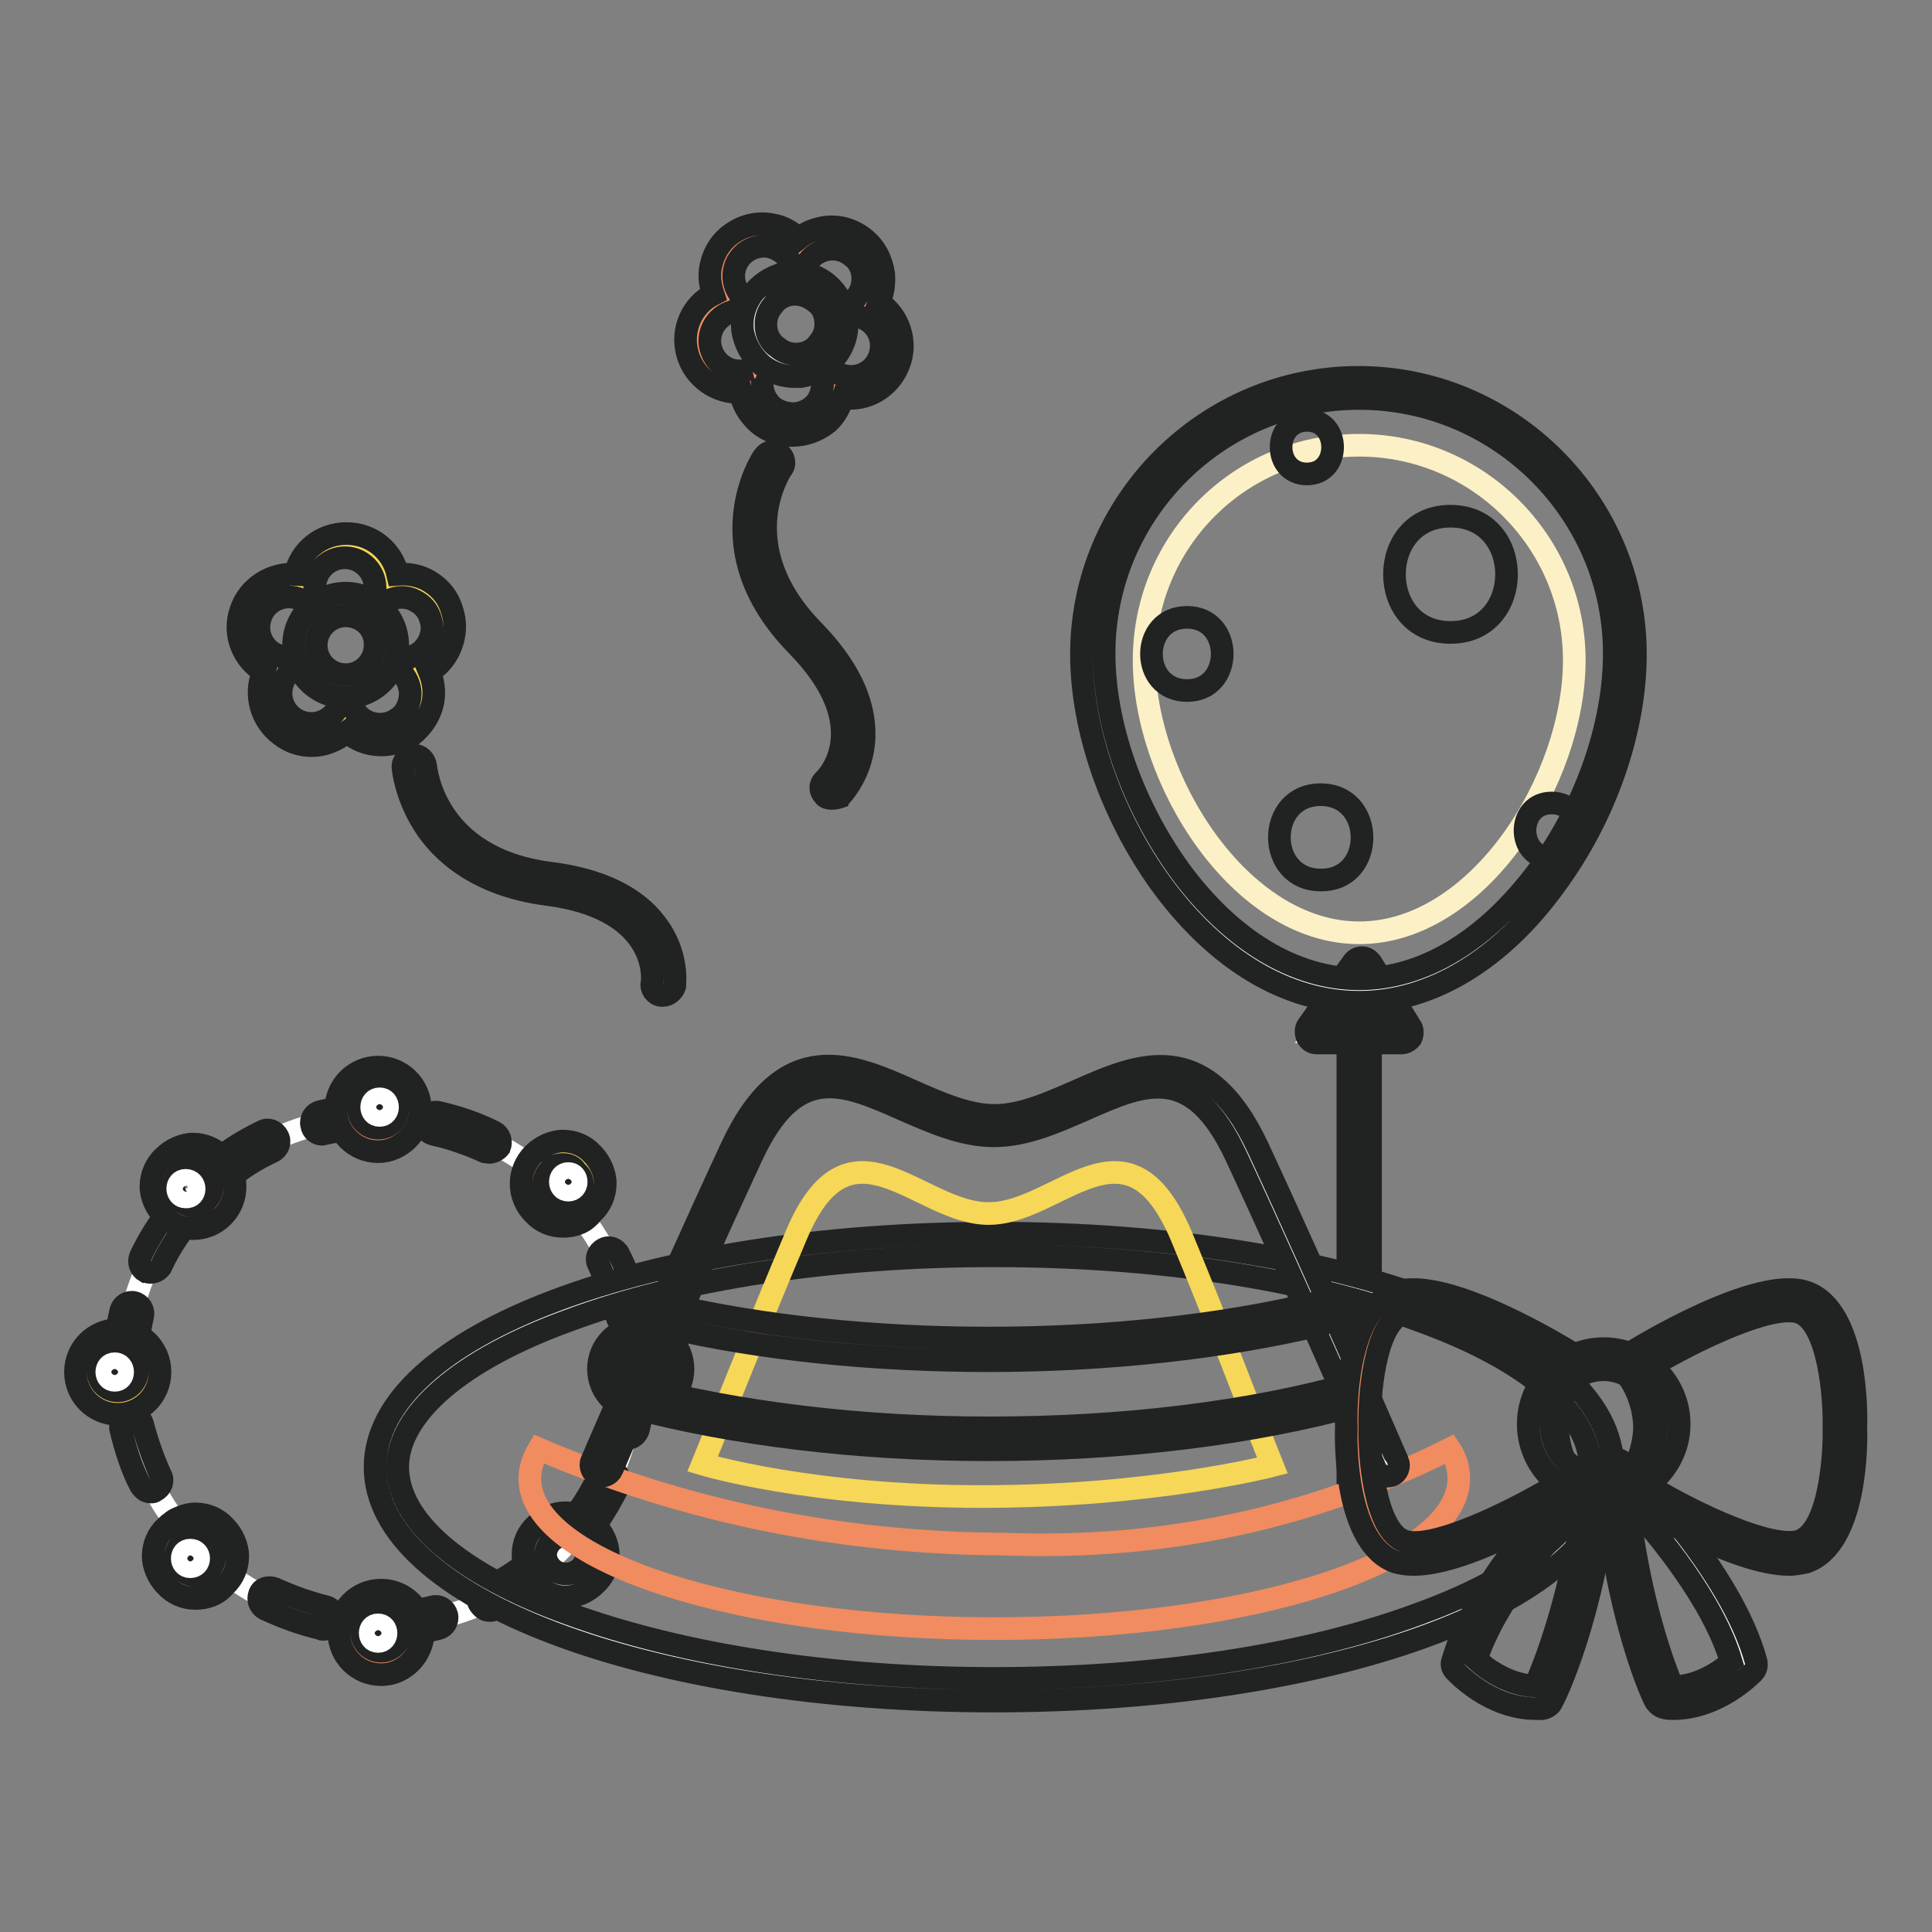 <?xml version="1.0" encoding="utf-8"?>
<!-- Svg Vector Icons : http://www.onlinewebfonts.com/icon -->
<!DOCTYPE svg PUBLIC "-//W3C//DTD SVG 1.1//EN" "http://www.w3.org/Graphics/SVG/1.1/DTD/svg11.dtd">
<svg version="1.1" xmlns="http://www.w3.org/2000/svg" xmlns:xlink="http://www.w3.org/1999/xlink" x="0px" y="0px" viewBox="0 0 256 256" enable-background="new 0 0 256 256" xml:space="preserve">
<rect x="0" y="0" width="256" height="256" fill="#808080" stroke="none"/>
<g> <path stroke-width="3" fill-opacity="0" stroke="#ffffff"  d="M180.5,128.3l-6,8.4h11.2L180.5,128.3z"/> <path stroke-width="3" fill-opacity="0" stroke="#212222"  d="M185.7,138.2h-11.2c-0.6,0-1-0.3-1.3-0.8c-0.2-0.5-0.2-1.1,0.1-1.5l6-8.4c0.3-0.4,0.7-0.6,1.2-0.6 c0.5,0,0.9,0.3,1.2,0.7l5.2,8.4c0.3,0.4,0.3,1,0.1,1.5C186.7,137.9,186.2,138.2,185.7,138.2L185.7,138.2z M177.4,135.2h5.7 l-2.6-4.2L177.4,135.2L177.4,135.2z"/> <path stroke-width="3" fill-opacity="0" stroke="#ffffff"  d="M215.3,86.7c0,19.5-15.8,44.6-35.3,44.6c-19.4,0-35.3-25.2-35.3-44.6c0-19.4,15.8-35.3,35.3-35.3 C199.5,51.4,215.3,67.2,215.3,86.7z"/> <path stroke-width="3" fill-opacity="0" stroke="#212222"  d="M180.1,132.8c-9.5,0-18.8-5.5-26.2-15.6c-6.6-9.1-10.6-20.5-10.6-30.5c0-20.2,16.5-36.7,36.7-36.7 c20.2,0,36.7,16.5,36.7,36.7c0,10-3.9,21.4-10.6,30.5C198.9,127.2,189.6,132.8,180.1,132.8z M180.1,52.8 c-18.6,0-33.8,15.1-33.8,33.8c0,9.4,3.8,20.1,10,28.7c6.8,9.3,15.3,14.4,23.8,14.4c8.5,0,16.9-5.1,23.8-14.4 c6.3-8.6,10-19.3,10-28.7C213.9,68,198.7,52.8,180.1,52.8z"/> <path stroke-width="3" fill-opacity="0" stroke="#fcf1c6"  d="M208.6,87.5c0,15.8-12.7,36.1-28.5,36.1s-28.5-20.3-28.5-36.1S164.3,59,180.1,59 C195.8,59,208.6,71.8,208.6,87.5z"/> <path stroke-width="3" fill-opacity="0" stroke="#212222"  d="M180.1,197.9c-0.8,0-1.5-0.7-1.5-1.5v-59.7c0-0.8,0.7-1.5,1.5-1.5s1.5,0.7,1.5,1.5v59.7 C181.6,197.2,180.9,197.9,180.1,197.9z M157.3,81.8c-6.3,0-6.3,9.7,0,9.7C163.5,91.5,163.5,81.8,157.3,81.8z M192.2,68.4 c-9.9,0-9.9,15.4,0,15.4C202.1,83.8,202.1,68.4,192.2,68.4z M175,105.3c-7.3,0-7.3,11.3,0,11.3C182.3,116.7,182.3,105.3,175,105.3z "/> <path stroke-width="3" fill-opacity="0" stroke="#212222"  d="M173.2,55.7c-4.6,0-4.6,7.1,0,7.1C177.7,62.8,177.7,55.7,173.2,55.7z"/> <path stroke-width="3" fill-opacity="0" stroke="#212222"  d="M205.6,106.4c-4.7,0-4.7,7.3,0,7.3C210.4,113.7,210.4,106.4,205.6,106.4z"/> <path stroke-width="3" fill-opacity="0" stroke="#f6d757"  d="M36.8,88.4c0.1,0,0.2,0.1,0.2,0.1l-0.2,0.2c-1.8,2.5-1.2,5.8,1.2,7.6c2.5,1.8,5.8,1.2,7.6-1.2 c0.1-0.1,0.1-0.1,0.1-0.2c0.1,0.1,0.1,0.1,0.1,0.2c1.8,2.5,5.2,3,7.6,1.2c2.5-1.8,3-5.2,1.2-7.6l-0.2-0.2c0.1,0,0.2-0.1,0.2-0.1 c2.9-0.9,4.4-4,3.5-6.9c-0.9-2.9-4-4.4-6.9-3.5c-0.1,0-0.2,0.1-0.2,0.1v-0.2c0-3-2.5-5.5-5.5-5.5s-5.5,2.5-5.5,5.5V78 C40.2,78,40.1,78,40,78c-2.9-0.9-6,0.6-6.9,3.5C32.3,84.3,33.9,87.5,36.8,88.4L36.8,88.4z"/> <path stroke-width="3" fill-opacity="0" stroke="#212222"  d="M41.3,98.8c-1.4,0-2.8-0.4-4.1-1.4c-2.6-1.9-3.6-5.4-2.3-8.4c-2.7-1.6-4.1-5-3-8.1c1-3.1,4.1-5,7.2-4.8 c0.7-3.1,3.4-5.4,6.8-5.4s6.1,2.3,6.8,5.4c1.3-0.1,2.6,0.1,3.8,0.7c1.7,0.9,2.9,2.3,3.4,4.1c0.6,1.8,0.4,3.6-0.4,5.3 c-0.6,1.2-1.5,2.2-2.6,2.8c0.5,1.2,0.7,2.5,0.5,3.8c-0.3,1.8-1.3,3.4-2.8,4.6c-2.6,1.9-6.3,1.7-8.6-0.4 C44.5,98.2,42.9,98.8,41.3,98.8z M45.8,93.4c0.5,0,0.9,0.2,1.2,0.7l0.1,0.2c1.3,1.8,3.8,2.2,5.6,0.9c0.9-0.6,1.4-1.5,1.6-2.6 s-0.1-2.1-0.7-3l-0.1-0.1c-0.3-0.4-0.4-0.9-0.2-1.4c0.2-0.4,0.6-0.9,1-1l0.2-0.1c1-0.3,1.8-1,2.3-2s0.6-2,0.2-3.1 c-0.3-1-1-1.8-2-2.3c-0.9-0.5-2-0.6-3.1-0.2l-0.2,0.1c-0.5,0.2-1,0.1-1.4-0.2c-0.4-0.3-0.6-0.7-0.6-1.2v-0.2c0-2.2-1.8-4-4-4 c-2.2,0-4,1.8-4,4V78c0,0.5-0.2,1-0.6,1.2c-0.4,0.3-0.9,0.4-1.4,0.2l-0.2-0.1c-2.1-0.7-4.4,0.5-5,2.6c-0.7,2.1,0.5,4.4,2.6,5 l0.2,0.1c0.5,0.1,0.9,0.5,1,1c0.1,0.5,0.1,1-0.2,1.4l-0.1,0.1c-1.3,1.8-0.9,4.3,0.9,5.6c1.8,1.3,4.3,0.9,5.6-0.9l0.1-0.2 C44.9,93.6,45.3,93.4,45.8,93.4z"/> <path stroke-width="3" fill-opacity="0" stroke="#ffffff"  d="M40.4,85.5c0,3,2.4,5.4,5.4,5.4s5.4-2.4,5.4-5.4c0-3-2.4-5.4-5.4-5.4S40.4,82.5,40.4,85.5z"/> <path stroke-width="3" fill-opacity="0" stroke="#212222"  d="M45.8,92.4c-3.8,0-6.9-3.1-6.9-6.9c0-3.8,3.1-6.9,6.9-6.9s6.9,3.1,6.9,6.9C52.7,89.3,49.6,92.4,45.8,92.4z  M45.8,81.6c-2.2,0-3.9,1.8-3.9,3.9c0,2.2,1.8,3.9,3.9,3.9c2.2,0,3.9-1.8,3.9-3.9C49.8,83.3,48,81.6,45.8,81.6z"/> <path stroke-width="3" fill-opacity="0" stroke="#212222"  d="M87.8,131.9h-0.2c-0.8-0.1-1.4-0.9-1.2-1.7c0.1-0.4,1-9.8-14-11.7c-9.2-1.2-14-5.7-16.2-9.2 c-2.5-3.9-2.8-7.5-2.8-7.6c-0.1-0.8,0.6-1.5,1.4-1.6s1.5,0.6,1.6,1.4c0.1,0.5,1.1,12.2,16.5,14.2c6.5,0.8,11.3,3.1,14,6.7 c3.1,4,2.5,8.1,2.5,8.3C89.2,131.3,88.6,131.9,87.8,131.9z"/> <path stroke-width="3" fill-opacity="0" stroke="#f08c60"  d="M96.5,39.6c0.1,0.1,0.1,0.1,0.1,0.2c-0.1,0-0.2,0.1-0.2,0.1c-2.9,0.8-4.6,3.8-3.8,6.7 c0.8,2.9,3.8,4.6,6.7,3.8c0.1,0,0.2-0.1,0.2-0.1v0.2c-0.1,3,2.2,5.6,5.2,5.7c3,0.1,5.6-2.2,5.7-5.2v-0.2c0.1,0.1,0.1,0.1,0.2,0.1 c2.8,1,6-0.4,7-3.2c1-2.8-0.4-6-3.2-7c-0.1,0-0.2-0.1-0.2-0.1l0.2-0.2c1.9-2.3,1.5-5.8-0.9-7.7c-2.3-1.9-5.8-1.5-7.7,0.9 c-0.1,0.1-0.1,0.1-0.1,0.2c-0.1-0.1-0.1-0.1-0.1-0.2c-1.7-2.5-5-3.2-7.6-1.5C95.5,33.7,94.8,37.1,96.5,39.6z"/> <path stroke-width="3" fill-opacity="0" stroke="#212222"  d="M104.9,57.7h-0.3c-1.8-0.1-3.6-0.9-4.8-2.3c-0.9-1-1.5-2.2-1.7-3.4c-3.1,0.1-6.1-1.9-7-5.1 c-0.9-3.2,0.6-6.5,3.4-7.9c-0.4-1.2-0.6-2.5-0.3-3.8c0.4-1.8,1.4-3.4,3-4.4c1.5-1,3.4-1.4,5.2-1c1.3,0.2,2.5,0.9,3.4,1.8 c1-0.8,2.2-1.3,3.6-1.5c1.8-0.2,3.6,0.3,5.1,1.5c1.5,1.2,2.3,2.8,2.6,4.7c0.1,1.3-0.1,2.6-0.6,3.8c2.6,1.7,3.8,5.2,2.6,8.2 c-1.2,3.1-4.3,4.9-7.4,4.4c-0.4,1.2-1,2.4-2,3.3C108.3,57.1,106.7,57.7,104.9,57.7L104.9,57.7z M99.5,48.8c0.3,0,0.7,0.1,0.9,0.3 c0.4,0.3,0.6,0.8,0.6,1.3v0.2c-0.1,1,0.3,2.1,1,2.9s1.7,1.2,2.8,1.3c1,0.1,2.1-0.3,2.9-1c0.8-0.7,1.2-1.7,1.3-2.8v-0.2 c0-0.5,0.2-1,0.7-1.2c0.4-0.2,0.9-0.3,1.4-0.1l0.2,0.1c2.1,0.8,4.4-0.2,5.2-2.3s-0.2-4.4-2.3-5.2l-0.2-0.1c-0.5-0.1-0.9-0.6-1-1 c-0.1-0.5,0-1,0.3-1.4l0.1-0.1c0.7-0.9,1-1.8,0.9-3c-0.1-1-0.6-2-1.5-2.6c-1.7-1.4-4.2-1.1-5.6,0.6l-0.1,0.2 c-0.3,0.4-0.7,0.6-1.2,0.6c-0.5,0-0.9-0.3-1.2-0.7l-0.1-0.1c-0.6-0.9-1.5-1.5-2.6-1.8c-1-0.2-2.1,0-3,0.6c-0.9,0.6-1.5,1.5-1.7,2.5 c-0.2,1,0,2.1,0.6,3l0.1,0.1c0.3,0.4,0.4,0.9,0.2,1.4c-0.2,0.5-0.6,0.8-1,0.9l-0.2,0.1c-2.1,0.6-3.4,2.8-2.8,4.9 c0.6,2.2,2.8,3.4,4.9,2.8l0.2-0.1C99.2,48.9,99.3,48.8,99.5,48.8z"/> <path stroke-width="3" fill-opacity="0" stroke="#ffffff"  d="M100,43c0,3,2.4,5.4,5.4,5.4c3,0,5.4-2.4,5.4-5.4c0,0,0,0,0,0c0-3-2.4-5.4-5.4-5.4 C102.4,37.6,100,40,100,43C100,43,100,43,100,43z"/> <path stroke-width="3" fill-opacity="0" stroke="#212222"  d="M105.3,49.9c-1.5,0-3.1-0.5-4.3-1.5c-1.4-1.2-2.3-2.8-2.6-4.6c-0.2-1.8,0.3-3.6,1.5-5.1 c1.2-1.4,2.8-2.3,4.6-2.6c1.8-0.2,3.6,0.3,5.1,1.5c1.4,1.2,2.3,2.8,2.6,4.6c0.2,1.8-0.3,3.6-1.5,5.1c-1.2,1.5-2.8,2.3-4.6,2.6 H105.3z M105.4,39h-0.4c-1,0.1-2,0.6-2.6,1.5c-0.7,0.8-1,1.8-0.9,2.9c0.1,1,0.6,2,1.5,2.6c0.8,0.7,1.8,1,2.9,0.9 c1-0.1,2-0.6,2.6-1.5c0.7-0.8,1-1.8,0.9-2.9s-0.6-2-1.5-2.6C107.1,39.3,106.2,39,105.4,39z"/> <path stroke-width="3" fill-opacity="0" stroke="#212222"  d="M110.2,105.8c-0.4,0-0.8-0.1-1-0.4c-0.6-0.6-0.6-1.5,0.1-2.1c0.3-0.3,6.9-7-3.7-17.8 c-12.6-12.9-4.5-24.9-4.4-25c0.5-0.7,1.4-0.9,2-0.4c0.7,0.4,0.9,1.4,0.4,2c-0.3,0.4-6.7,10.3,4.1,21.4c4.6,4.7,6.9,9.4,6.8,14 c-0.1,5-3.1,7.9-3.2,8.1C111,105.7,110.6,105.8,110.2,105.8L110.2,105.8z"/> <path stroke-width="3" fill-opacity="0" stroke="#ffffff"  d="M16.6,181.6c0,18.6,15.1,33.7,33.7,33.7c18.6,0,33.7-15.1,33.7-33.7l0,0c0-18.6-15.1-33.7-33.7-33.7 C31.7,148,16.6,163,16.6,181.6L16.6,181.6z"/> <path stroke-width="3" fill-opacity="0" stroke="#212222"  d="M50.3,216.7c-0.8,0-1.5-0.7-1.5-1.5s0.7-1.5,1.5-1.5c2.4,0,4.8-0.2,7.1-0.8c0.8-0.2,1.6,0.3,1.8,1.1 c0.2,0.8-0.3,1.6-1.1,1.8C55.6,216.4,53,216.7,50.3,216.7z M42.8,215.9c-0.1,0-0.2,0-0.3-0.1c-2.6-0.6-5-1.5-7.4-2.6 c-0.7-0.4-1-1.2-0.7-2s1.2-1,2-0.7c2.2,1,4.4,1.8,6.8,2.4c0.8,0.2,1.3,1,1.1,1.8C44.1,215.5,43.5,215.9,42.8,215.9L42.8,215.9z  M64.9,213.4c-0.6,0-1-0.3-1.4-0.9c-0.4-0.7-0.1-1.6,0.7-2c2.2-1,4.2-2.3,6.1-3.8c0.6-0.5,1.5-0.4,2.1,0.2c0.5,0.6,0.4,1.5-0.2,2.1 c-2,1.7-4.3,3.1-6.6,4.2C65.3,213.4,65.1,213.4,64.9,213.4z M29.3,209.4c-0.3,0-0.6-0.1-0.9-0.3c-2-1.7-3.9-3.5-5.6-5.5 c-0.5-0.6-0.4-1.5,0.2-2.1c0.6-0.5,1.5-0.4,2.1,0.2c1.5,1.9,3.2,3.6,5.1,5.1c0.6,0.5,0.7,1.4,0.2,2.1 C30.2,209.2,29.8,209.4,29.3,209.4L29.3,209.4z M76.6,204.1c-0.3,0-0.7-0.1-0.9-0.3c-0.6-0.5-0.7-1.4-0.2-2.1 c1.5-1.9,2.8-3.9,3.8-6.1c0.4-0.7,1.2-1,2-0.7c0.7,0.4,1,1.2,0.7,2c-1.2,2.3-2.5,4.6-4.2,6.6C77.4,203.9,77,204.1,76.6,204.1z  M20,197.7c-0.6,0-1-0.3-1.4-0.9c-1.2-2.3-2-4.9-2.6-7.4c-0.2-0.8,0.3-1.6,1.1-1.8s1.6,0.3,1.8,1.1c0.6,2.3,1.4,4.6,2.4,6.8 c0.4,0.7,0.1,1.6-0.7,2C20.4,197.7,20.2,197.7,20,197.7z M83.1,190.6c-0.1,0-0.2,0-0.3-0.1c-0.8-0.2-1.3-1-1.1-1.8 c0.6-2.3,0.8-4.7,0.8-7.1v-0.1c0-0.8,0.7-1.5,1.5-1.5s1.5,0.7,1.5,1.5v0.1c0,2.6-0.3,5.3-0.9,7.8C84.4,190.1,83.8,190.6,83.1,190.6 z M16.6,183.1c-0.8,0-1.5-0.7-1.5-1.5v-0.1c0-2.6,0.3-5.2,0.9-7.8c0.2-0.8,1-1.3,1.8-1.1s1.3,1,1.1,1.8c-0.5,2.3-0.8,4.7-0.8,7.1 v0.1C18.1,182.5,17.4,183.1,16.6,183.1L16.6,183.1z M83.1,175.5c-0.7,0-1.3-0.4-1.4-1.2c-0.6-2.3-1.4-4.6-2.4-6.8 c-0.4-0.7-0.1-1.6,0.7-2c0.7-0.4,1.6-0.1,2,0.7c1.2,2.3,2,4.9,2.6,7.4c0.2,0.8-0.3,1.6-1.1,1.8H83.1z M19.9,168.6 c-0.2,0-0.4-0.1-0.6-0.1c-0.7-0.4-1-1.2-0.7-2c1.1-2.3,2.5-4.6,4.2-6.6c0.5-0.6,1.4-0.7,2.1-0.2c0.6,0.5,0.7,1.4,0.2,2.1 c-1.5,1.9-2.8,3.9-3.8,6.1C21,168.3,20.5,168.6,19.9,168.6L19.9,168.6z M76.5,162c-0.4,0-0.9-0.2-1.2-0.6c-1.5-1.8-3.2-3.6-5.1-5.1 c-0.6-0.5-0.7-1.4-0.2-2.1c0.5-0.6,1.4-0.7,2.1-0.2c2,1.6,3.9,3.5,5.6,5.5c0.5,0.6,0.4,1.5-0.2,2.1C77.2,161.9,76.8,162,76.5,162z  M29.2,156.8c-0.4,0-0.9-0.2-1.2-0.6c-0.5-0.6-0.4-1.5,0.2-2.1c2-1.7,4.3-3.1,6.6-4.2c0.7-0.4,1.6-0.1,2,0.7c0.4,0.7,0.1,1.6-0.7,2 c-2.2,1-4.2,2.3-6.1,3.9C29.9,156.7,29.5,156.8,29.2,156.8L29.2,156.8z M64.8,152.7c-0.2,0-0.4-0.1-0.6-0.1c-2.2-1-4.5-1.8-6.8-2.3 c-0.8-0.2-1.3-1-1.1-1.8c0.2-0.8,1-1.3,1.8-1.1c2.6,0.6,5,1.4,7.4,2.6c0.7,0.4,1,1.2,0.7,2C65.9,152.4,65.3,152.7,64.8,152.7 L64.8,152.7z M42.7,150.3c-0.7,0-1.3-0.5-1.4-1.2c-0.2-0.8,0.3-1.6,1.1-1.8c2.5-0.6,5.2-0.9,7.8-0.9c0.8,0,1.5,0.7,1.5,1.5 c0,0.8-0.7,1.5-1.5,1.5c-2.4,0-4.8,0.3-7.1,0.8C42.9,150.2,42.8,150.3,42.7,150.3z"/> <path stroke-width="3" fill-opacity="0" stroke="#f08c60"  d="M45.9,147c0,2.3,1.8,4.1,4.1,4.1c2.3,0,4.1-1.8,4.1-4.1c0-2.3-1.8-4.1-4.1-4.1 C47.8,142.8,45.9,144.7,45.9,147z"/> <path stroke-width="3" fill-opacity="0" stroke="#212222"  d="M50.1,152.6c-3.1,0-5.6-2.5-5.6-5.6c0-3.1,2.5-5.6,5.6-5.6c3.1,0,5.6,2.5,5.6,5.6 C55.7,150,53.1,152.6,50.1,152.6z M50.1,144.3c-1.5,0-2.6,1.2-2.6,2.6c0,1.5,1.2,2.6,2.6,2.6c1.5,0,2.6-1.2,2.6-2.6 C52.7,145.5,51.5,144.3,50.1,144.3z"/> <path stroke-width="3" fill-opacity="0" stroke="#f08c60"  d="M21.5,157.2c0,2.3,1.8,4.1,4.1,4.1c2.3,0,4.1-1.8,4.1-4.1c0-2.3-1.8-4.1-4.1-4.1 C23.4,153.1,21.5,155,21.5,157.2z"/> <path stroke-width="3" fill-opacity="0" stroke="#212222"  d="M25.6,162.8c-1.5,0-2.9-0.6-3.9-1.7c-1-1-1.7-2.5-1.7-3.9s0.6-2.9,1.7-3.9c1-1,2.5-1.7,3.9-1.7 s2.9,0.6,3.9,1.7c2.2,2.2,2.2,5.7,0,7.9C28.5,162.2,27.1,162.8,25.6,162.8z M25.6,154.6c-0.7,0-1.4,0.2-1.8,0.8 c-0.5,0.5-0.8,1.2-0.8,1.8s0.2,1.4,0.8,1.8c0.5,0.5,1.2,0.8,1.8,0.8s1.4-0.2,1.8-0.8c1-1,1-2.7,0-3.8 C27,154.9,26.4,154.6,25.6,154.6z"/> <path stroke-width="3" fill-opacity="0" stroke="#f6d757"  d="M11.5,181.8c0,2.3,1.8,4.1,4.1,4.1c2.3,0,4.1-1.8,4.1-4.1c0,0,0,0,0,0c0-2.3-1.8-4.1-4.1-4.1 C13.3,177.7,11.5,179.5,11.5,181.8L11.5,181.8z"/> <path stroke-width="3" fill-opacity="0" stroke="#212222"  d="M15.6,187.4c-3.1,0-5.6-2.5-5.6-5.6c0-3.1,2.5-5.6,5.6-5.6c3.1,0,5.6,2.5,5.6,5.6 C21.2,184.9,18.7,187.4,15.6,187.4z M15.6,179.1c-1.5,0-2.6,1.2-2.6,2.6c0,1.5,1.2,2.6,2.6,2.6s2.6-1.2,2.6-2.6 C18.2,180.3,17.1,179.1,15.6,179.1z"/> <path stroke-width="3" fill-opacity="0" stroke="#f6d757"  d="M21.8,206.2c0,2.3,1.8,4.1,4.1,4.1c2.3,0,4.1-1.8,4.1-4.1c0,0,0,0,0,0c0-2.3-1.8-4.1-4.1-4.1 C23.7,202.1,21.8,203.9,21.8,206.2z"/> <path stroke-width="3" fill-opacity="0" stroke="#212222"  d="M25.9,211.8c-1.5,0-2.9-0.6-3.9-1.7c-1-1-1.7-2.5-1.7-3.9c0-1.5,0.6-2.9,1.7-3.9c1-1,2.5-1.7,3.9-1.7 c1.5,0,2.9,0.6,3.9,1.7c1,1,1.7,2.5,1.7,3.9c0,1.5-0.6,2.9-1.7,3.9C28.8,211.3,27.4,211.8,25.9,211.8z M25.9,203.6 c-0.7,0-1.4,0.2-1.8,0.8c-0.5,0.5-0.8,1.2-0.8,1.8c0,0.7,0.2,1.4,0.8,1.8c0.5,0.5,1.2,0.8,1.8,0.8c0.7,0,1.4-0.2,1.8-0.8 c0.5-0.5,0.8-1.2,0.8-1.8c0-0.7-0.2-1.4-0.8-1.8C27.3,203.9,26.6,203.6,25.9,203.6z"/> <path stroke-width="3" fill-opacity="0" stroke="#f08c60"  d="M46.4,216.3c0,2.3,1.8,4.1,4.1,4.1c2.3,0,4.1-1.8,4.1-4.1c0-2.3-1.8-4.1-4.1-4.1 C48.2,212.1,46.4,214,46.4,216.3z"/> <path stroke-width="3" fill-opacity="0" stroke="#212222"  d="M50.5,221.9c-3.1,0-5.6-2.5-5.6-5.6c0-3.1,2.5-5.6,5.6-5.6c3.1,0,5.6,2.5,5.6,5.6 C56,219.3,53.6,221.9,50.5,221.9z M50.5,213.6c-1.5,0-2.6,1.2-2.6,2.6c0,1.5,1.2,2.6,2.6,2.6s2.6-1.2,2.6-2.6 C53.1,214.8,51.9,213.6,50.5,213.6z"/> <path stroke-width="3" fill-opacity="0" stroke="#ffffff"  d="M70.8,206c0,2.3,1.8,4.1,4.1,4.1c2.3,0,4.1-1.8,4.1-4.1c0-2.3-1.8-4.1-4.1-4.1 C72.6,201.9,70.8,203.7,70.8,206L70.8,206z"/> <path stroke-width="3" fill-opacity="0" stroke="#212222"  d="M74.9,211.6c-1.4,0-2.8-0.6-3.9-1.7c-1-1-1.7-2.5-1.7-3.9c0-1.5,0.6-2.9,1.7-3.9c2.2-2.2,5.7-2.2,7.9,0 c1,1,1.7,2.5,1.7,3.9c0,1.5-0.6,2.9-1.7,3.9C77.8,211,76.3,211.6,74.9,211.6z M73.1,207.8c1,1,2.7,1,3.8,0c0.5-0.5,0.8-1.2,0.8-1.8 c0-0.7-0.2-1.4-0.8-1.8c-1-1-2.7-1-3.8,0c-0.5,0.5-0.8,1.2-0.8,1.8C72.3,206.7,72.6,207.3,73.1,207.8z"/> <path stroke-width="3" fill-opacity="0" stroke="#ffffff"  d="M80.8,181.4c0,2.3,1.8,4.1,4.1,4.1c2.3,0,4.1-1.8,4.1-4.1c0-2.3-1.8-4.1-4.1-4.1 C82.7,177.3,80.8,179.1,80.8,181.4z"/> <path stroke-width="3" fill-opacity="0" stroke="#212222"  d="M84.9,187c-3.1,0-5.6-2.5-5.6-5.6c0-3.1,2.5-5.6,5.6-5.6c3.1,0,5.6,2.5,5.6,5.6C90.5,184.5,88,187,84.9,187 z M84.9,178.8c-1.5,0-2.6,1.2-2.6,2.6c0,1.5,1.2,2.6,2.6,2.6c1.5,0,2.6-1.2,2.6-2.6C87.5,179.9,86.4,178.8,84.9,178.8z"/> <path stroke-width="3" fill-opacity="0" stroke="#f6d757"  d="M70.5,156.9c0,2.3,1.8,4.1,4.1,4.1c2.3,0,4.1-1.8,4.1-4.1s-1.8-4.1-4.1-4.1 C72.3,152.8,70.5,154.7,70.5,156.9z"/> <path stroke-width="3" fill-opacity="0" stroke="#212222"  d="M74.6,162.5c-1.5,0-2.9-0.6-3.9-1.7c-2.2-2.2-2.2-5.7,0-7.9c1-1,2.5-1.7,3.9-1.7c1.5,0,2.9,0.6,3.9,1.7 c1,1,1.7,2.5,1.7,3.9c0,1.5-0.6,2.9-1.7,3.9C77.5,162,76.1,162.5,74.6,162.5z M74.6,154.3c-0.7,0-1.4,0.2-1.8,0.8c-1,1-1,2.7,0,3.8 c0.5,0.5,1.2,0.8,1.8,0.8c0.7,0,1.4-0.2,1.8-0.8c0.5-0.5,0.8-1.2,0.8-1.8s-0.2-1.4-0.8-1.8C76,154.6,75.4,154.3,74.6,154.3z"/> <path stroke-width="3" fill-opacity="0" stroke="#ffffff"  d="M24.6,156.4c-1.4,0-1.4,2.2,0,2.2C26.1,158.7,26.1,156.4,24.6,156.4z"/> <path stroke-width="3" fill-opacity="0" stroke="#ffffff"  d="M50.3,145.6c-1.4,0-1.4,2.2,0,2.2C51.7,147.8,51.7,145.6,50.3,145.6z"/> <path stroke-width="3" fill-opacity="0" stroke="#ffffff"  d="M75.3,155.5c-1.4,0-1.4,2.2,0,2.2S76.7,155.5,75.3,155.5z"/> <path stroke-width="3" fill-opacity="0" stroke="#ffffff"  d="M15.2,180.7c-1.4,0-1.4,2.2,0,2.2S16.6,180.7,15.2,180.7z"/> <path stroke-width="3" fill-opacity="0" stroke="#ffffff"  d="M25.2,205.4c-1.4,0-1.4,2.2,0,2.2C26.7,207.6,26.7,205.4,25.2,205.4z"/> <path stroke-width="3" fill-opacity="0" stroke="#ffffff"  d="M50.1,215.3c-1.4,0-1.4,2.2,0,2.2C51.5,217.5,51.5,215.3,50.1,215.3z"/> <path stroke-width="3" fill-opacity="0" stroke="#ffffff"  d="M51.2,194.4c0,16.3,36,29.5,80.5,29.5c44.5,0,80.5-13.2,80.5-29.5c0,0,0,0,0,0c0-16.3-36-29.5-80.5-29.5 S51.2,178.1,51.2,194.4z"/> <path stroke-width="3" fill-opacity="0" stroke="#212222"  d="M131.7,225.4c-46,0-82-13.6-82-31c0-17.4,36-31,82-31c46,0,82,13.6,82,31 C213.7,211.8,177.7,225.4,131.7,225.4z M131.7,166.4c-21.4,0-41.4,3-56.4,8.6c-14.3,5.2-22.6,12.4-22.6,19.4 c0,7.1,8.2,14.2,22.6,19.4c15,5.5,35.1,8.6,56.4,8.6c21.3,0,41.4-3,56.4-8.6c14.3-5.2,22.6-12.4,22.6-19.4 c0-7.1-8.2-14.2-22.6-19.4C173.1,169.4,153,166.4,131.7,166.4z"/> <path stroke-width="3" fill-opacity="0" stroke="#f08c60"  d="M133.1,204.6c-21.7-0.1-42.3-4.3-61.7-12.6c-0.7,1.2-1.2,2.5-1.2,3.9c0,11,27.6,19.9,61.6,19.9 c34,0,61.5-8.9,61.5-19.9c0-1.4-0.4-2.7-1.2-3.9C173.7,201.2,154.1,205.4,133.1,204.6z"/> <path stroke-width="3" fill-opacity="0" stroke="#ffffff"  d="M183.7,194.2c0,0-9-21.3-18.5-41.5c-9.4-20.2-21.3-3.5-33.5-3.5c-12.2,0-24.1-16.7-33.5,3.5 c-9.4,20.2-18.5,41.5-18.5,41.5"/> <path stroke-width="3" fill-opacity="0" stroke="#212222"  d="M183.7,195.6c-0.6,0-1.1-0.3-1.4-0.9c-0.1-0.2-9.2-21.5-18.5-41.5c-5.8-12.4-12.1-9.7-20-6.2 c-3.9,1.7-7.9,3.5-12.1,3.5s-8.2-1.8-12.1-3.5c-7.9-3.5-14.2-6.3-20,6.2c-9.3,20-18.4,41.2-18.5,41.5c-0.3,0.7-1.2,1.1-1.9,0.8 c-0.7-0.3-1.1-1.2-0.8-1.9c0.1-0.2,9.2-21.5,18.5-41.5c7-15.1,16-11.1,23.9-7.6c3.6,1.6,7.4,3.3,11,3.3c3.6,0,7.3-1.7,11-3.3 c7.9-3.5,16.9-7.4,23.9,7.6c9.3,20,18.4,41.4,18.5,41.5c0.3,0.7,0,1.6-0.8,1.9C184.1,195.6,183.8,195.6,183.7,195.6L183.7,195.6z" /> <path stroke-width="3" fill-opacity="0" stroke="#f6d757"  d="M168.6,194.2c-2.6-6.5-7.3-19-12.1-30.5c-7.2-16.9-16.2-2.9-25.5-2.9c-9.3,0-18.4-14-25.5,2.9 c-5,11.8-9.8,24-12.4,30.3c0,0,14.2,4.3,37,4.3C152.9,198.3,168.6,194.2,168.6,194.2z"/> <path stroke-width="3" fill-opacity="0" stroke="#212222"  d="M131,192.1c-17.3,0-33.8-2-47.7-5.7c-0.8-0.2-1.2-1-1-1.8c0.2-0.8,1-1.2,1.8-1c13.7,3.6,29.9,5.6,47,5.6 c17.6,0,34.3-2,48.2-5.9c0.8-0.2,1.6,0.2,1.8,1c0.2,0.8-0.2,1.6-1,1.8C165.9,190,148.9,192.1,131,192.1L131,192.1z"/> <path stroke-width="3" fill-opacity="0" stroke="#212222"  d="M131,180.3c-15.3,0-30.2-1.5-43-4.5c-0.8-0.2-1.3-1-1.1-1.8c0.2-0.8,1-1.3,1.8-1.1 c12.7,2.9,27.3,4.4,42.3,4.4c15.5,0,30.6-1.6,43.5-4.7c0.8-0.2,1.6,0.3,1.8,1.1s-0.3,1.6-1.1,1.8 C162.1,178.6,146.8,180.3,131,180.3L131,180.3z"/> <path stroke-width="3" fill-opacity="0" stroke="#ffffff"  d="M211.8,195c0,0-14.4,13.4-17.8,25.5c0,0,4.5,5,10.3,4.5C204.3,224.9,209.8,214.3,211.8,195"/> <path stroke-width="3" fill-opacity="0" stroke="#212222"  d="M203.5,226.4c-6.1,0-10.5-4.8-10.7-5c-0.4-0.4-0.5-0.9-0.3-1.4c3.6-12.3,17.7-25.6,18.3-26.2 c0.4-0.4,1.1-0.5,1.7-0.2c0.6,0.2,0.9,0.9,0.8,1.5c-2,19.4-7.4,30-7.7,30.5c-0.2,0.4-0.7,0.7-1.2,0.8 C204.1,226.4,203.8,226.4,203.5,226.4z M195.6,219.9c1.2,1.1,4.2,3.4,7.8,3.5c1.1-2.5,4.6-11,6.5-24.4 C205.6,203.4,198.2,212,195.6,219.9L195.6,219.9z"/> <path stroke-width="3" fill-opacity="0" stroke="#ffffff"  d="M213.9,194.8c0,0,14.1,13.7,17.3,25.8c0,0-4.6,4.9-10.5,4.3C220.7,224.9,215.4,214.2,213.9,194.8"/> <path stroke-width="3" fill-opacity="0" stroke="#212222"  d="M221.7,226.4c-0.4,0-0.7,0-1.1-0.1c-0.5-0.1-0.9-0.4-1.2-0.8s-5.4-11.2-7-30.6c-0.1-0.6,0.3-1.2,0.9-1.5 c0.6-0.2,1.2-0.1,1.7,0.3c0.6,0.6,14.4,14.2,17.7,26.5c0.1,0.5,0,1-0.4,1.4C232,221.9,227.6,226.4,221.7,226.4z M215.7,198.9 c1.5,13.5,4.9,22.1,5.9,24.6c3.6,0,6.6-2.2,7.8-3.3C227,212.1,219.8,203.4,215.7,198.9z"/> <path stroke-width="3" fill-opacity="0" stroke="#f08c60"  d="M238.9,172.4c-6-2-22.6,8.2-22.6,8.2c1.4,1.2,3.1,4.7,3.1,8.2s-1.7,7.1-3.1,8.2c0,0,16.6,10.3,22.6,8.2 c6-2,5.7-16.6,5.7-16.6S244.9,174.5,238.9,172.4L238.9,172.4z"/> <path stroke-width="3" fill-opacity="0" stroke="#212222"  d="M237.1,207.3c-7.3,0-20-7.8-21.6-8.7c-0.4-0.2-0.7-0.7-0.7-1.2c-0.1-0.5,0.1-0.9,0.5-1.2 c1.1-0.9,2.6-4.1,2.6-7.1s-1.5-6.2-2.6-7.1c-0.4-0.3-0.6-0.7-0.5-1.2c0.1-0.5,0.3-0.9,0.7-1.2c1.7-1.1,17.3-10.6,23.8-8.4 c6.8,2.3,6.7,16.1,6.6,17.9c0.1,1.8,0.2,15.6-6.6,17.9C238.7,207.1,237.9,207.3,237.1,207.3z M218.5,196.9 c6.3,3.8,16.2,8.4,19.9,7.3c4.1-1.4,4.7-11.6,4.6-15.1V189c0.1-3.5-0.6-13.7-4.6-15.1c-3.6-1.2-13.5,3.5-19.9,7.3 c1.3,1.9,2.3,4.9,2.3,7.9C220.9,191.9,219.8,195,218.5,196.9z"/> <path stroke-width="3" fill-opacity="0" stroke="#f08c60"  d="M185.6,172.4c6-2,22.6,8.2,22.6,8.2c-1.4,1.2-3.1,4.7-3.1,8.2s1.7,7.1,3.1,8.2c0,0-16.6,10.3-22.6,8.2 c-6-2-5.7-16.6-5.7-16.6S179.5,174.5,185.6,172.4L185.6,172.4z"/> <path stroke-width="3" fill-opacity="0" stroke="#212222"  d="M187.3,207.3c-0.8,0-1.6-0.1-2.3-0.3c-6.8-2.3-6.7-16.1-6.6-17.9c-0.1-1.8-0.2-15.6,6.6-17.9 c6.5-2.2,22.1,7.3,23.8,8.4c0.4,0.2,0.7,0.7,0.7,1.2c0.1,0.5-0.1,0.9-0.5,1.2c-1.1,0.9-2.6,4.1-2.6,7.1s1.5,6.2,2.6,7.1 c0.4,0.3,0.6,0.7,0.5,1.2c-0.1,0.5-0.3,0.9-0.7,1.2C207.3,199.5,194.7,207.3,187.3,207.3L187.3,207.3z M186.1,173.9 c-4.1,1.4-4.7,11.6-4.6,15.1v0.1c-0.1,3.5,0.6,13.7,4.6,15.1c3.6,1.2,13.5-3.5,19.9-7.3c-1.3-1.9-2.3-4.9-2.3-7.9s1-6,2.3-7.9 C199.6,177.4,189.7,172.6,186.1,173.9z"/> <path stroke-width="3" fill-opacity="0" stroke="#f6d757"  d="M204,188.6c0,4.7,3.8,8.6,8.5,8.6c4.7,0,8.5-3.8,8.5-8.6l0,0c0-4.7-3.8-8.6-8.5-8.6 C207.8,180.1,204,183.9,204,188.6L204,188.6z"/> <path stroke-width="3" fill-opacity="0" stroke="#212222"  d="M212.5,198.7c-5.5,0-10-4.5-10-10s4.5-10,10-10c5.5,0,10,4.5,10,10S217.9,198.7,212.5,198.7L212.5,198.7z  M212.5,181.5c-3.9,0-7,3.1-7,7.1c0,3.9,3.1,7.1,7,7.1c3.9,0,7-3.1,7-7.1C219.5,184.7,216.3,181.5,212.5,181.5z"/></g>
</svg>